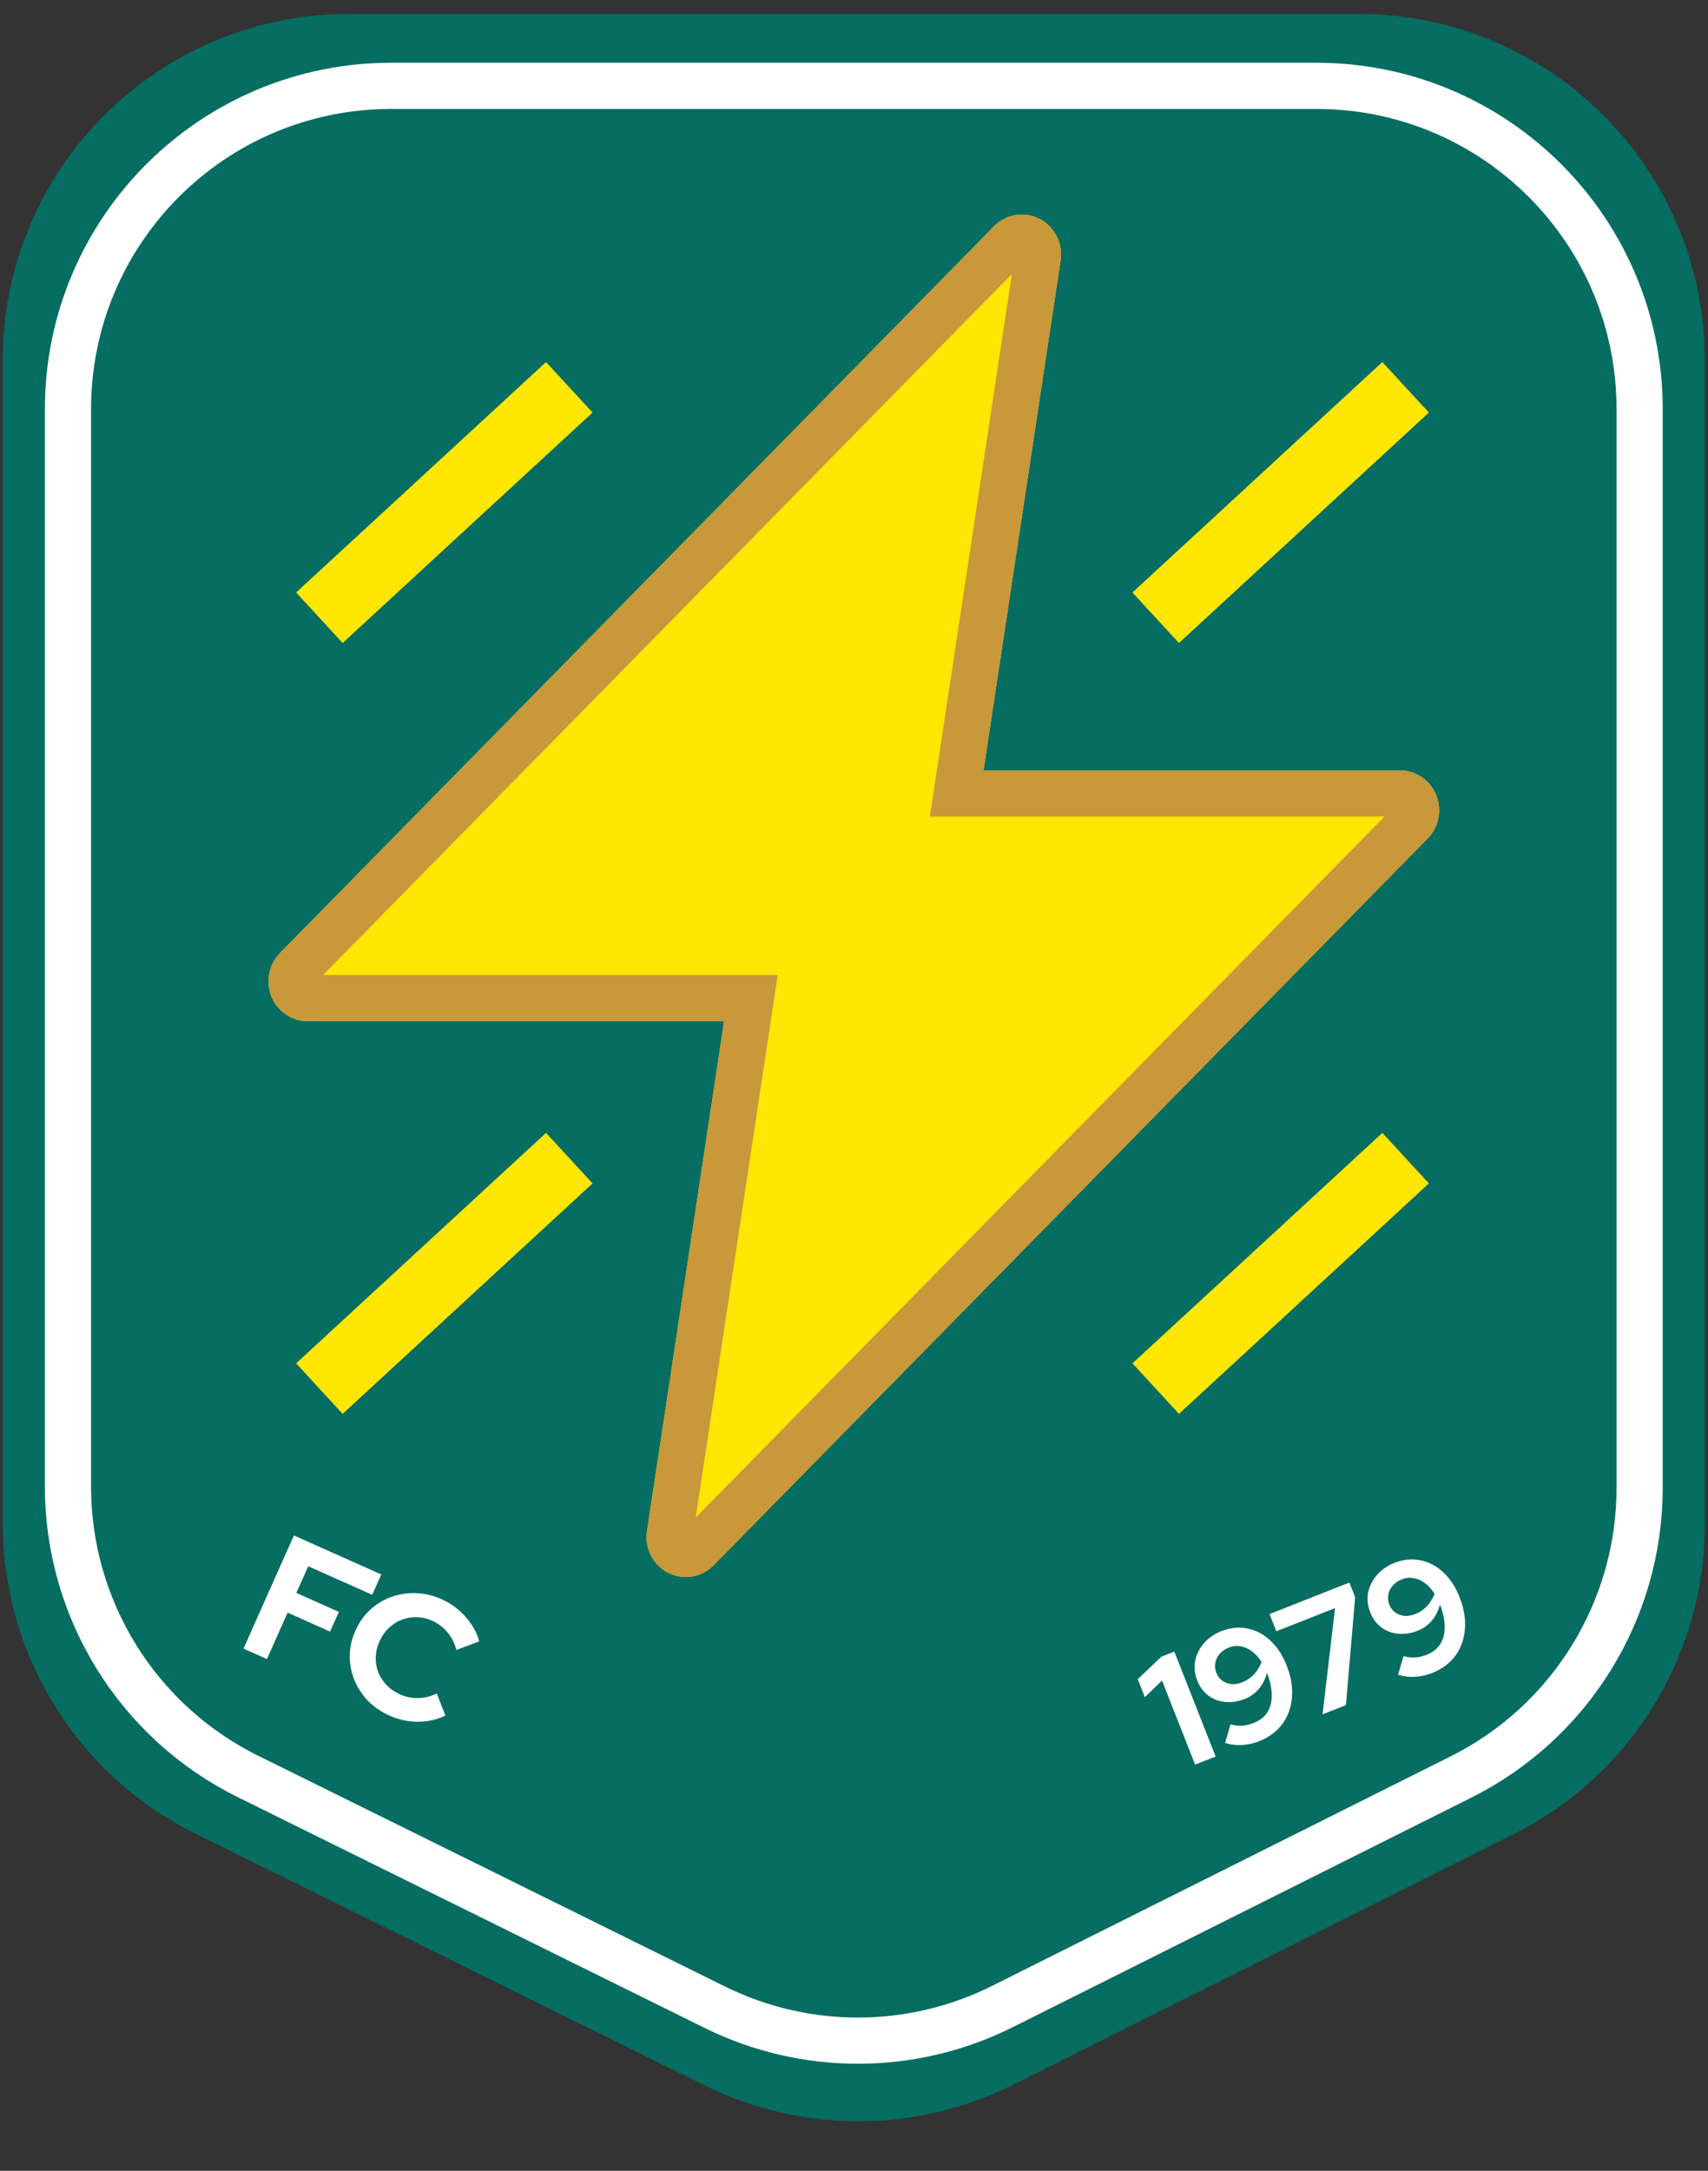 <svg width="74" height="94" viewBox="0 0 74 94" fill="none" xmlns="http://www.w3.org/2000/svg">
<rect x="0" y="0" width="74" height="94" fill="#333333" stroke="none"/>
<path d="M0.119 15.603C0.119 7.319 6.835 0.603 15.119 0.603H58.864C67.148 0.603 73.864 7.319 73.864 15.603V66.01C73.864 71.69 70.656 76.883 65.576 79.424L43.893 90.273C39.692 92.374 34.749 92.387 30.537 90.306L8.475 79.406C3.358 76.878 0.119 71.665 0.119 65.958V15.603Z" fill="#056D61"/>
<path d="M16.945 3.718H57.038C64.77 3.718 71.038 9.986 71.038 17.718V64.426C71.038 69.727 68.043 74.574 63.302 76.946L43.434 86.886C39.513 88.848 34.9 88.859 30.969 86.917L10.744 76.925C5.968 74.566 2.945 69.701 2.945 64.374V17.718C2.945 9.986 9.213 3.718 16.945 3.718Z" fill="#056D61" stroke="white" stroke-width="2"/>
<path d="M10.55 71.389L12.733 66.489L16.519 68.177L16.126 69.058L13.355 67.823L12.84 68.978L14.681 69.798L14.3 70.652L12.46 69.832L11.565 71.841L10.55 71.389Z" fill="white"/>
<path d="M16.879 74.293C16.515 74.131 16.202 73.916 15.941 73.648C15.682 73.376 15.485 73.073 15.348 72.738C15.217 72.406 15.151 72.058 15.151 71.694C15.158 71.328 15.24 70.968 15.398 70.613C15.558 70.254 15.771 69.951 16.037 69.706C16.309 69.459 16.616 69.274 16.955 69.151C17.295 69.028 17.65 68.974 18.018 68.987C18.394 68.998 18.764 69.084 19.128 69.246C19.398 69.367 19.643 69.521 19.861 69.708C20.08 69.895 20.267 70.104 20.421 70.335C20.58 70.568 20.694 70.814 20.763 71.074L19.774 71.447C19.695 71.149 19.563 70.892 19.38 70.676C19.201 70.462 18.979 70.296 18.713 70.177C18.493 70.08 18.269 70.03 18.041 70.029C17.814 70.023 17.599 70.061 17.394 70.143C17.192 70.221 17.007 70.34 16.84 70.501C16.676 70.657 16.543 70.849 16.441 71.078C16.341 71.302 16.287 71.529 16.279 71.761C16.273 71.987 16.31 72.205 16.39 72.414C16.473 72.619 16.592 72.803 16.748 72.968C16.909 73.134 17.103 73.269 17.332 73.371C17.588 73.485 17.853 73.538 18.124 73.531C18.396 73.523 18.663 73.458 18.925 73.334L19.297 74.288C19.06 74.406 18.804 74.485 18.529 74.525C18.254 74.564 17.974 74.565 17.689 74.528C17.41 74.488 17.14 74.409 16.879 74.293Z" fill="white"/>
<path d="M51.779 76.411L50.344 72.771L49.601 73.491L49.294 72.712L50.313 71.741L50.878 71.518L52.668 76.061L51.779 76.411Z" fill="white"/>
<path d="M52.917 70.632C53.302 70.48 53.677 70.442 54.042 70.518C54.41 70.588 54.74 70.761 55.033 71.035C55.33 71.308 55.567 71.667 55.742 72.112C55.934 72.597 56.011 73.059 55.974 73.498C55.941 73.936 55.803 74.32 55.559 74.651C55.314 74.983 54.976 75.233 54.543 75.404C54.31 75.496 54.059 75.55 53.79 75.566C53.524 75.576 53.287 75.544 53.078 75.472L53.315 74.666C53.48 74.716 53.643 74.737 53.805 74.728C53.97 74.718 54.138 74.679 54.306 74.613C54.575 74.507 54.774 74.353 54.905 74.152C55.038 73.945 55.102 73.697 55.099 73.408C55.098 73.114 55.029 72.788 54.894 72.432C54.824 72.699 54.706 72.933 54.541 73.133C54.377 73.328 54.177 73.472 53.939 73.566C53.645 73.681 53.36 73.726 53.084 73.7C52.809 73.673 52.566 73.582 52.354 73.425C52.141 73.265 51.981 73.05 51.875 72.782C51.761 72.492 51.729 72.207 51.779 71.928C51.833 71.647 51.958 71.392 52.153 71.165C52.351 70.933 52.606 70.755 52.917 70.632ZM53.821 72.847C54.02 72.769 54.189 72.654 54.33 72.504C54.473 72.348 54.583 72.169 54.659 71.969C54.538 71.777 54.401 71.624 54.246 71.51C54.089 71.392 53.925 71.319 53.755 71.291C53.586 71.258 53.416 71.275 53.243 71.343C53.083 71.406 52.95 71.496 52.846 71.612C52.746 71.726 52.683 71.856 52.655 72.002C52.626 72.144 52.64 72.288 52.698 72.435C52.755 72.578 52.84 72.692 52.953 72.777C53.071 72.86 53.205 72.91 53.356 72.925C53.506 72.936 53.66 72.91 53.821 72.847Z" fill="white"/>
<path d="M57.3 74.235L57.842 69.635L55.298 70.638L55.004 69.892L58.463 68.528L58.713 69.165L58.313 73.836L57.3 74.235Z" fill="white"/>
<path d="M60.411 67.678C60.796 67.526 61.171 67.489 61.536 67.565C61.904 67.635 62.234 67.807 62.527 68.081C62.824 68.354 63.061 68.713 63.236 69.159C63.427 69.643 63.505 70.105 63.468 70.544C63.435 70.982 63.297 71.366 63.053 71.698C62.808 72.029 62.47 72.28 62.037 72.45C61.804 72.542 61.553 72.596 61.284 72.612C61.018 72.622 60.781 72.591 60.572 72.518L60.809 71.712C60.974 71.762 61.137 71.783 61.298 71.774C61.464 71.764 61.632 71.725 61.8 71.659C62.069 71.553 62.268 71.4 62.398 71.198C62.532 70.991 62.596 70.743 62.593 70.454C62.592 70.16 62.523 69.835 62.388 69.478C62.318 69.745 62.2 69.979 62.034 70.18C61.871 70.374 61.67 70.518 61.433 70.612C61.138 70.728 60.854 70.772 60.578 70.746C60.303 70.72 60.059 70.628 59.848 70.472C59.635 70.311 59.475 70.096 59.369 69.828C59.255 69.538 59.223 69.254 59.273 68.974C59.327 68.693 59.452 68.439 59.647 68.212C59.845 67.979 60.1 67.801 60.411 67.678ZM61.314 69.894C61.513 69.815 61.683 69.701 61.824 69.55C61.967 69.394 62.077 69.216 62.153 69.016C62.032 68.823 61.894 68.67 61.739 68.556C61.583 68.438 61.419 68.365 61.248 68.338C61.08 68.304 60.91 68.321 60.737 68.389C60.577 68.453 60.444 68.542 60.34 68.658C60.24 68.772 60.177 68.903 60.149 69.048C60.12 69.19 60.134 69.334 60.192 69.481C60.248 69.624 60.333 69.738 60.447 69.823C60.565 69.907 60.699 69.956 60.85 69.972C61 69.983 61.154 69.957 61.314 69.894Z" fill="white"/>
<path d="M62.222 34.426C61.959 33.78 61.339 33.359 60.652 33.359H42.612L45.951 11.281C46.063 10.543 45.695 9.815 45.04 9.477C44.384 9.139 43.59 9.268 43.07 9.796L12.129 41.27C11.643 41.765 11.498 42.508 11.761 43.154C12.024 43.8 12.644 44.221 13.331 44.221H31.371L28.032 66.299C27.92 67.037 28.288 67.765 28.943 68.103C29.599 68.441 30.393 68.312 30.913 67.784L61.854 36.309C62.34 35.815 62.485 35.072 62.222 34.426Z" fill="#FFE603"/>
<path fill-rule="evenodd" clip-rule="evenodd" d="M61.854 36.309C62.34 35.815 62.485 35.072 62.222 34.426C61.959 33.78 61.339 33.359 60.652 33.359H42.612L45.951 11.281C46.063 10.543 45.695 9.815 45.04 9.477C44.384 9.139 43.59 9.268 43.07 9.796L12.129 41.27C11.643 41.765 11.498 42.508 11.761 43.154C12.024 43.8 12.644 44.221 13.331 44.221H31.371L28.032 66.299C27.92 67.037 28.288 67.765 28.943 68.103C29.599 68.441 30.393 68.312 30.913 67.784L61.854 36.309ZM13.999 42.221L43.84 11.866L40.287 35.359H59.984L30.143 65.714L33.696 42.221H13.999ZM29.486 66.382C29.486 66.382 29.487 66.381 29.486 66.382ZM44.496 11.198C44.497 11.198 44.496 11.199 44.496 11.198Z" fill="#C8983B"/>
<rect x="23.657" y="49.057" width="2.975" height="14.725" transform="rotate(47.335 23.657 49.057)" fill="#FFE603"/>
<rect x="59.891" y="49.057" width="2.975" height="14.725" transform="rotate(47.335 59.891 49.057)" fill="#FFE603"/>
<rect x="59.891" y="15.677" width="2.975" height="14.725" transform="rotate(47.335 59.891 15.677)" fill="#FFE603"/>
<rect x="23.657" y="15.677" width="2.975" height="14.725" transform="rotate(47.335 23.657 15.677)" fill="#FFE603"/>
</svg>
